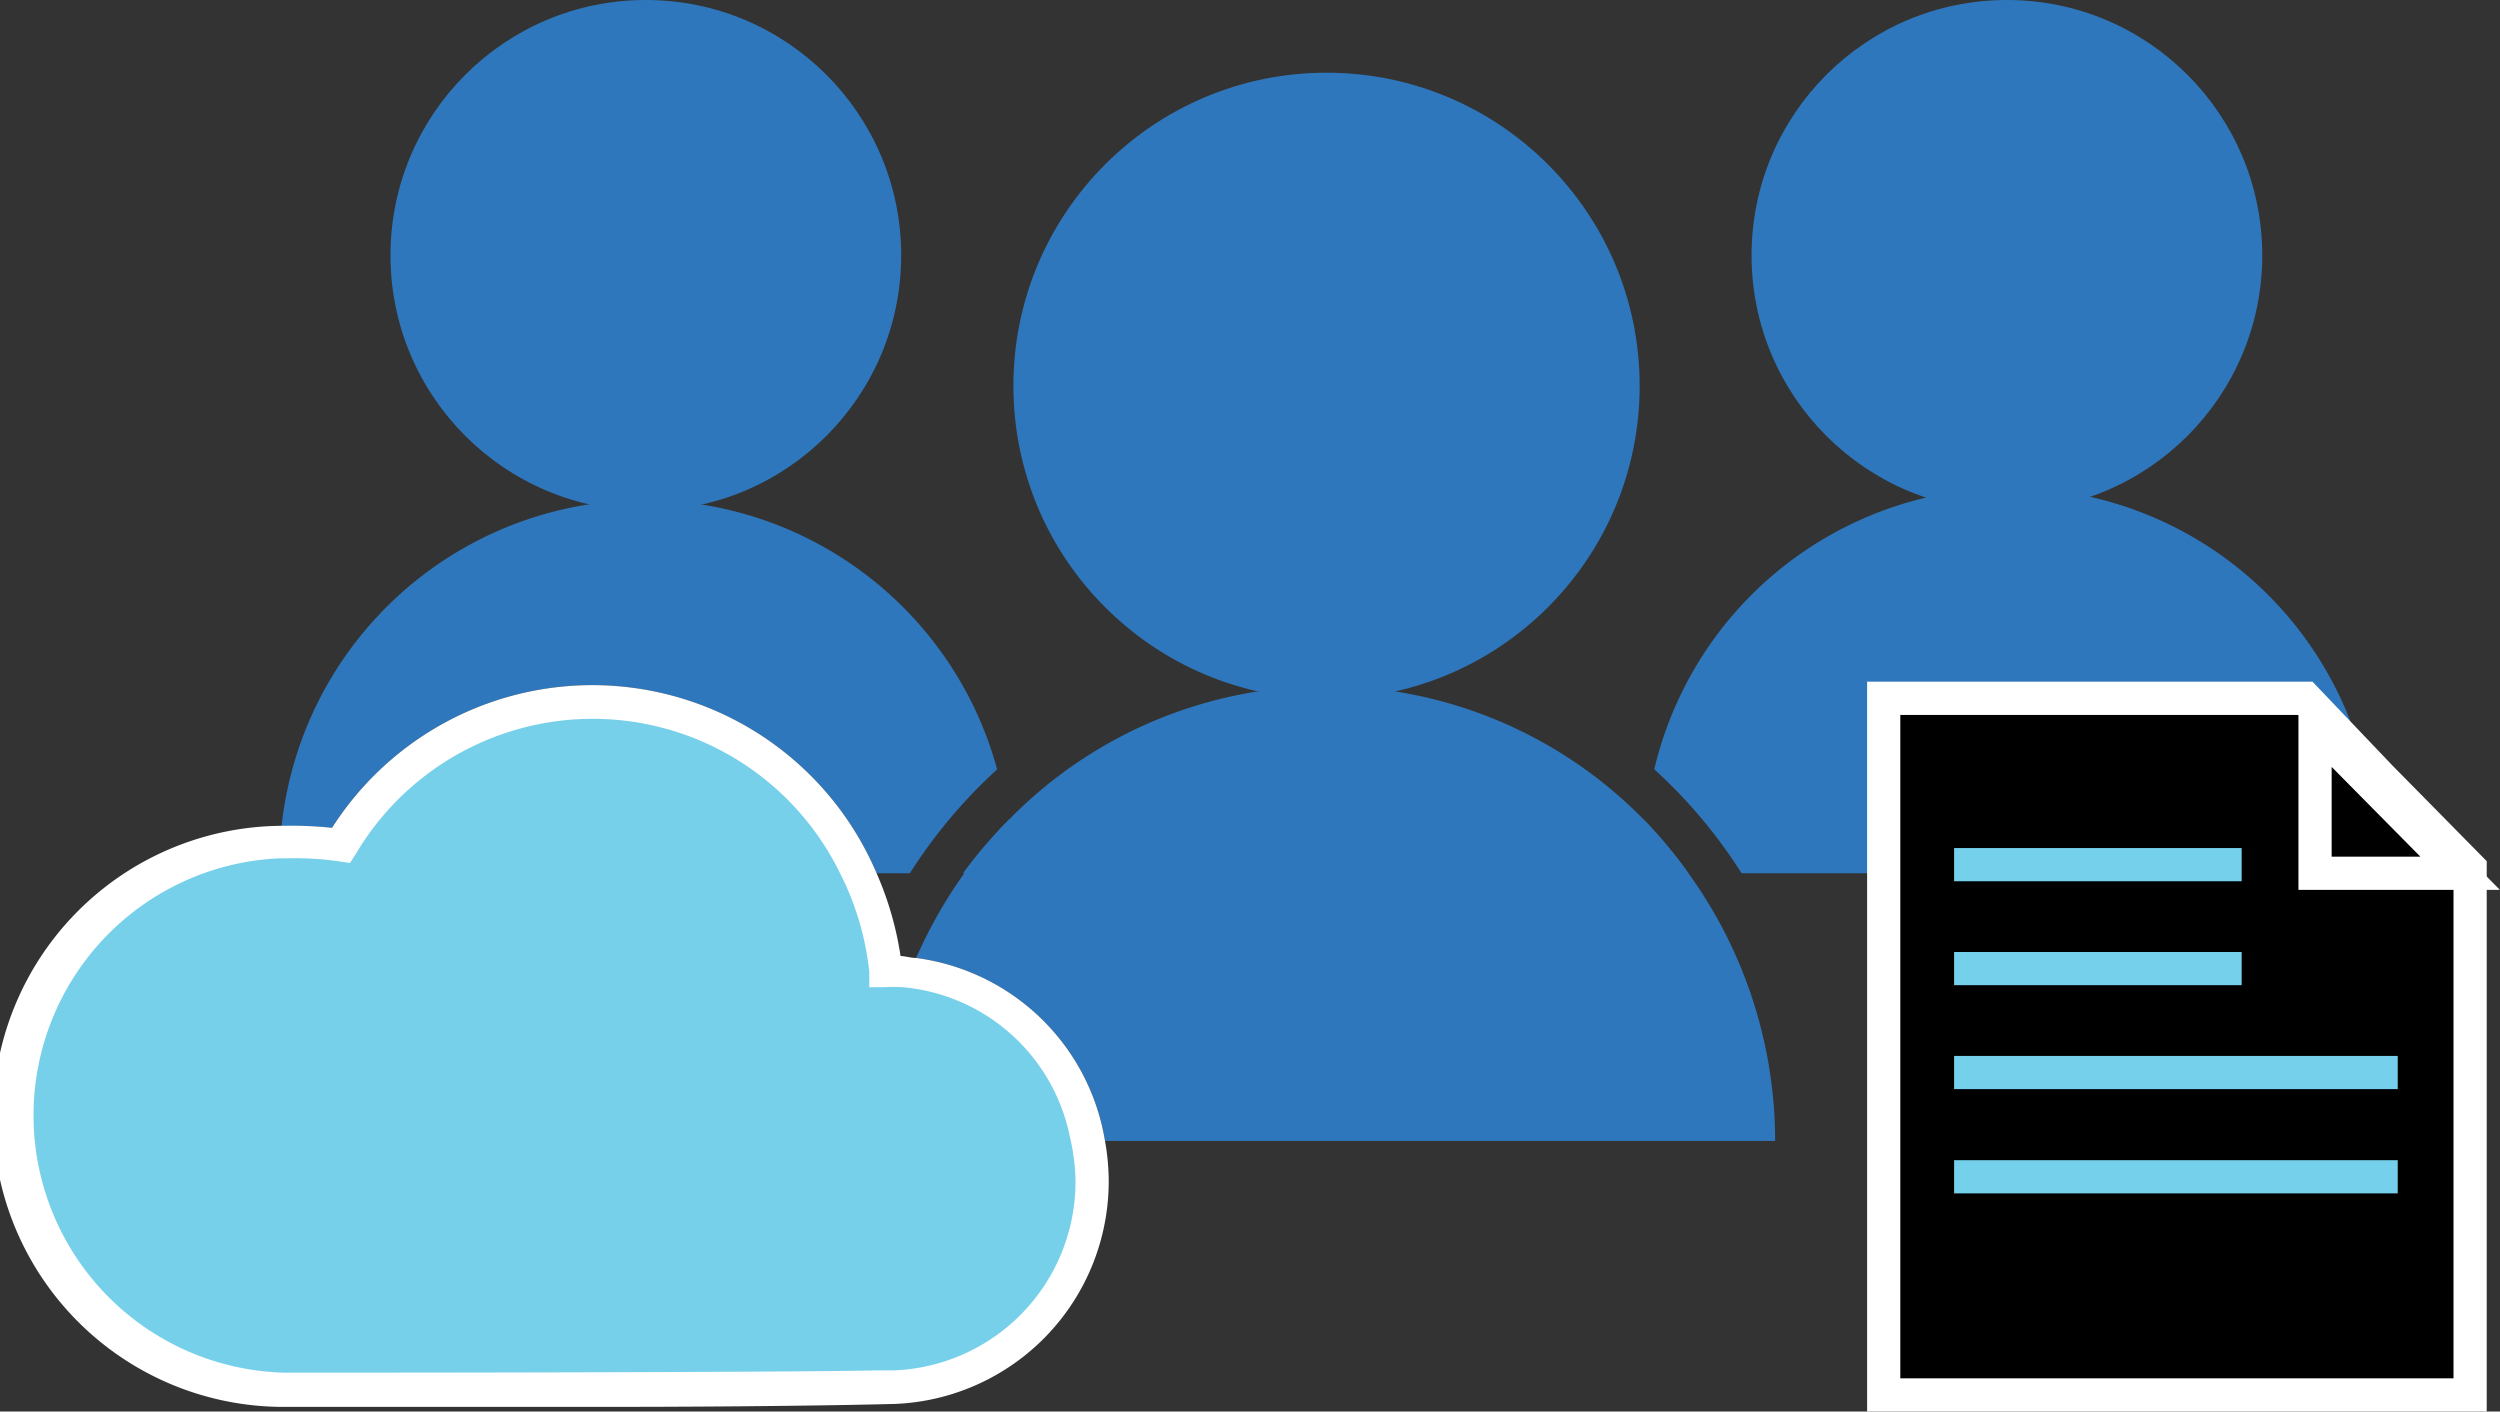 <svg xmlns="http://www.w3.org/2000/svg" viewBox="0 0 75.29 42.51"><rect x="0" y="0" width="75.29" height="42.51" fill="#333333" stroke="none"/><title>Asset 7</title><circle cx="60.44" cy="7.69" r="7.69" style="fill:#2f77bc"/><circle cx="19.45" cy="7.69" r="7.69" style="fill:#2f77bc"/><path d="M49.37,26.3h1.48a14,14,0,0,0-1.35-1.62A12.35,12.35,0,0,0,49.37,26.3Z" style="fill:#2f77bc"/><path d="M52.45,26.3H71.51a11,11,0,0,0-21.69-3.13A15.18,15.18,0,0,1,52.45,26.3Z" style="fill:#2f77bc"/><path d="M30.52,26.3a10.84,10.84,0,0,0-.13-1.62A14,14,0,0,0,29,26.3Z" style="fill:#2f77bc"/><circle cx="39.95" cy="11.62" r="9.43" style="fill:#2f77bc"/><polygon points="74.39 42.01 56.73 42.01 56.73 21.03 69.43 21.03 71.68 23.39 74.39 26.14 74.39 42.01" style="stroke:#fff;stroke-miterlimit:8"/><line x1="58.85" y1="26.04" x2="67.51" y2="26.04" style="fill:none;stroke:#75d0eb;stroke-miterlimit:10"/><line x1="58.85" y1="29.17" x2="67.51" y2="29.17" style="fill:none;stroke:#75d0eb;stroke-miterlimit:10"/><line x1="58.85" y1="32.3" x2="72.21" y2="32.3" style="fill:none;stroke:#75d0eb;stroke-miterlimit:10"/><line x1="58.85" y1="35.44" x2="72.21" y2="35.44" style="fill:none;stroke:#75d0eb;stroke-miterlimit:10"/><polygon points="69.72 21.88 69.72 26.3 74.09 26.3 69.72 21.88" style="stroke:#fff;stroke-linecap:square;stroke-miterlimit:8"/><path d="M27,41.77c0,.1-18.17.1-18.17.1H8.6a8.23,8.23,0,0,1-8.1-8.3,8.15,8.15,0,0,1,8.1-8.2,9.59,9.59,0,0,1,1.69.1,8.83,8.83,0,0,1,7.53-4.3,9,9,0,0,1,8.86,8.11A6.25,6.25,0,0,1,27,41.77Z" style="fill:#76d0ea"/><path d="M27.22,29.81a4.89,4.89,0,0,0-.54,0h-.46l0-.45a8.52,8.52,0,0,0-.89-3H8.38c0-.14,0-.28,0-.42a7.75,7.75,0,0,0,.2,15.49h.19c6.3,0,15.56,0,17.67-.07h0l.48,0a5.69,5.69,0,0,0,5.45-5.7,6.06,6.06,0,0,0-.12-1.21H26.43A13.43,13.43,0,0,1,27.22,29.81Z" style="fill:none"/><path d="M10,24.93A9.3,9.3,0,0,1,26.4,26.3h1a15.5,15.5,0,0,1,2.63-3.13A11,11,0,0,0,8.48,24.88H8.6A11.72,11.72,0,0,1,10,24.93Z" style="fill:#2f77bc"/><path d="M53.46,34.36a13.78,13.78,0,0,0-2.61-8.06,14,14,0,0,0-1.35-1.62,13.37,13.37,0,0,0-19.11,0,14.21,14.21,0,0,0-2.8,4.17,6.64,6.64,0,0,1,5.69,5.51" style="fill:#2f77bc"/><path d="M27.59,28.85c-.15,0-.31-.05-.47-.06a9.8,9.8,0,0,0-.72-2.49A9.3,9.3,0,0,0,10,24.93a11.72,11.72,0,0,0-1.44-.06H8.48A8.75,8.75,0,0,0,8.6,42.37h9.27c6,0,9.1-.09,9.1-.09a6.71,6.71,0,0,0,6.42-6.7,7,7,0,0,0-.11-1.21A6.64,6.64,0,0,0,27.59,28.85Zm4.8,6.72a5.69,5.69,0,0,1-5.45,5.7l-.48,0c-2.11.05-11.37.07-17.67.07H8.6a7.75,7.75,0,0,1-.2-15.49h.2a9.43,9.43,0,0,1,1.61.09l.33.05.18-.28a8.29,8.29,0,0,1,14.57.57,8.52,8.52,0,0,1,.89,3l0,.45h.46a4.89,4.89,0,0,1,.54,0,5.65,5.65,0,0,1,5.05,4.55A6.06,6.06,0,0,1,32.39,35.57Z" style="fill:#fff"/></svg>